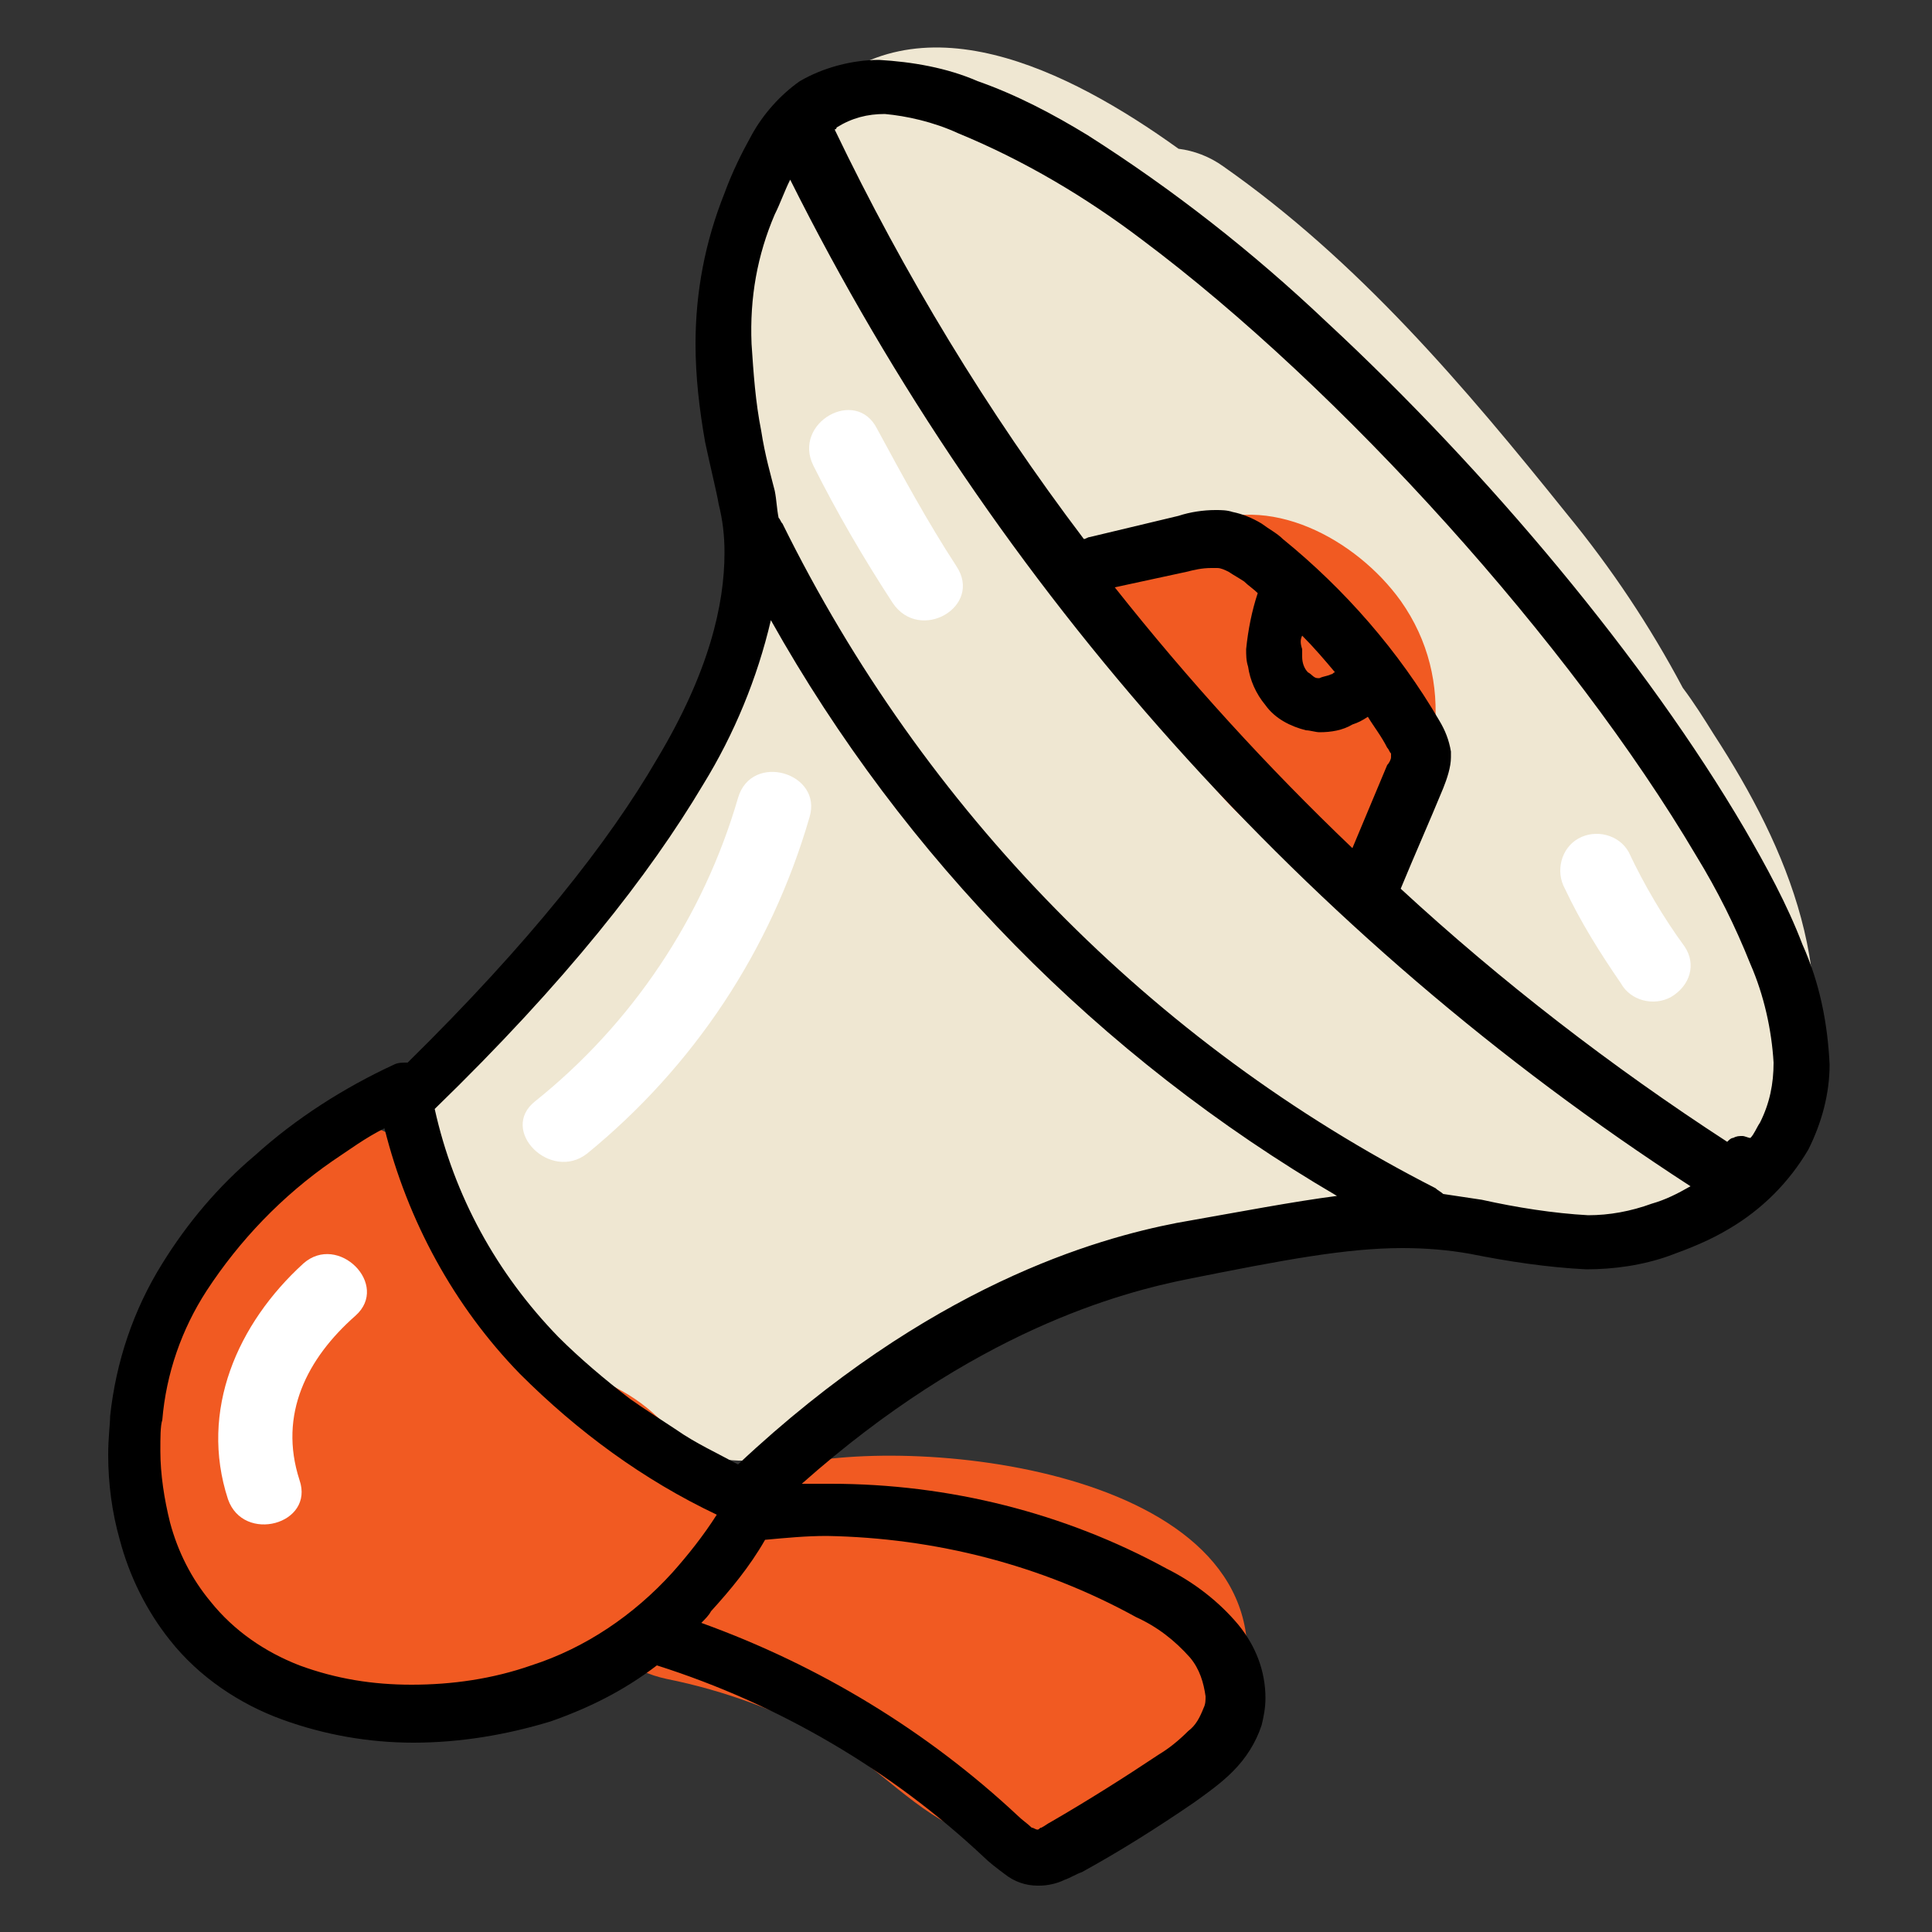 <?xml version="1.0"?><svg id="Layer_1" style="enable-background:new 0 0 100 100;" version="1.1" viewBox="0 0 100 100" xml:space="preserve" xmlns="http://www.w3.org/2000/svg" xmlns:xlink="http://www.w3.org/1999/xlink"><rect x="0" y="0" width="100" height="100" fill="#333333" stroke="none"/><style type="text/css">
	.st0{fill:#EFE7D2;}
	.st1{fill:#F15A22;}
	.st2{fill:#FFFFFF;}
	.st3{fill:none;}
</style><title/><g><g id="fill"><path class="st0" d="M88.7,38c-0.5-0.8-1-1.6-1.6-2.4c-1.7-3.2-3.7-6.2-6-9c-5.3-6.6-10.8-13.1-17.8-18c-0.7-0.5-1.5-0.8-2.3-0.9    c-5.7-4.1-13.5-8-18.9-2.6c-1.1,1.1-1.8,2.5-2.2,4c-4.1,4.9-2,12.3,0.2,17.9c0.2,0.5,0.4,1,0.6,1.5c-0.5,0.6-0.9,1.2-1.1,2    c-1.4,4.4-3.6,8.4-6.5,11.9c-2.8,3.3-6.2,5.4-7.5,9.6c-0.1,0.2-0.1,0.4-0.1,0.6c-6.8,4-0.6,12.9,3,17.2c2.2,2.6,5.2,5.2,8.7,5.7    c3.8,0.6,5.3-1.5,7.5-4c5.5-6.2,14.4-7.3,22.1-8.4c0.5-0.1,1-0.2,1.4-0.4c1.5,0.4,3,0.5,4.5,0.2c4,1.2,8.1,1.9,11.7,1.1    c1.6-0.3,3.1-1.1,4.2-2.2c2.2-0.1,4-1.6,4.5-3.7C95.4,50.7,92.6,44,88.7,38z"/><path class="st1" d="M42.2,75.6c-0.2,0-0.4,0.1-0.6,0.1c-0.8,0-1.4,0-2,0c-1,0-2,0.4-2.8,0.9c-0.2,0-0.4-0.1-0.6-0.1    c-0.8-1.9-2.2-3.5-4-4.5c-2.1-1.2-5.5-1.8-6.9-3.9c-0.2-0.6-0.5-1.3-0.8-1.8c-0.1-0.2-0.2-0.4-0.3-0.7c-0.3-0.6-0.6-1.2-1.1-1.7    c0.2-3.6-3.7-7.4-7.9-5.2c-5.7,3-8.7,10.7-8.3,16.9C7.3,82.5,13.5,88,19.8,89c3.4,0.6,8.6-0.7,12.4-3.2c0.7,0.6,1.4,0.9,2.3,1.1    c3,0.6,6,1.7,8.6,3.2c2.4,1.4,4.3,3.7,7,4.8c3.5,1.4,8.3-0.5,11.2-3.3c1.2-0.2,2.1-1.1,2.5-2.2C68.5,77.2,50.4,74.4,42.2,75.6z"/><path class="st1" d="M72.5,31.1c-2.3-3.2-6.9-5.7-10.6-3.8c-0.4-0.1-0.9-0.1-1.3-0.1c-1.2,0-2.3,0.6-2.9,1.7    c-1.6,3.3,1.2,6.9,3.2,9.4c1.3,1.7,3.4,4.6,5.8,5.7c0.1,0.1,0.1,0.2,0.2,0.3c1.2,1.2,3.6,1.4,4.7,0C74.6,40.4,75.4,35.2,72.5,31.1    z"/><path class="st2" d="M38.2,41.3C36.4,47.5,32.7,53,27.7,57c-1.9,1.5,0.8,4.2,2.7,2.7c5.5-4.5,9.5-10.5,11.5-17.4    C42.6,40,38.9,38.9,38.2,41.3z"/><path class="st2" d="M49.5,29.3c-1.5-2.3-2.8-4.7-4.1-7.1c-1.1-2.2-4.4-0.3-3.3,1.9c1.2,2.4,2.6,4.8,4.1,7.1    C47.6,33.3,50.9,31.4,49.5,29.3z"/><path class="st2" d="M87.2,49c-1.1-1.5-2.1-3.2-2.9-4.9c-0.5-0.9-1.7-1.2-2.6-0.7c-0.9,0.5-1.2,1.7-0.7,2.6    c0.8,1.7,1.8,3.3,2.9,4.9c0.5,0.9,1.7,1.2,2.6,0.7C87.5,51,87.8,49.9,87.2,49z"/><path class="st2" d="M15.7,65.4c-3.4,3.1-5.4,7.6-3.9,12.2c0.8,2.3,4.5,1.3,3.7-1c-1.1-3.4,0.4-6.3,2.9-8.5    C20.2,66.5,17.5,63.8,15.7,65.4z"/></g><g id="line_copy"><path class="st3" d="M36.9,83.4c-0.2,0.2-0.4,0.4-0.5,0.6c6.1,2.2,11.7,5.6,16.4,10c0.2,0.2,0.4,0.4,0.7,0.6    c0.1,0.1,0.2,0.1,0.3,0.1h0c0.1,0,0.1,0,0.2-0.1c0.2-0.1,0.4-0.2,0.5-0.3c1.9-1.1,3.8-2.2,5.6-3.5c0.6-0.4,1.1-0.8,1.5-1.2    c0.4-0.3,0.6-0.8,0.8-1.2c0.1-0.2,0.1-0.4,0.1-0.6c0-0.7-0.3-1.4-0.8-2c-0.8-0.9-1.8-1.6-2.8-2.1c-4.9-2.7-10.4-4.1-16-4.1    c-1.1,0-2.1,0.1-3.2,0.2C38.8,81,37.9,82.3,36.9,83.4z"/><path class="st3" d="M24.6,63.1c1.1,2.2,2.6,4.2,4.3,6c1.2,1.2,2.4,2.3,3.7,3.2c0.7,0.5,1.4,1.1,2.4,1.6L23.5,60.5    C23.8,61.4,24.2,62.3,24.6,63.1z"/><path d="M72.6,64.6c1.2,0,2.4,0.1,3.5,0.3c2,0.4,4,0.7,6,0.8c1.4,0,2.9-0.2,4.3-0.7c1.1-0.4,2.1-0.8,3.1-1.4    c1.7-1,3.1-2.4,4.1-4.1c0.7-1.4,1.1-2.9,1.1-4.4c-0.1-2.1-0.5-4.2-1.4-6.2c-0.8-2.1-1.9-4.1-3-6c-5.1-8.7-13.3-18.5-21.6-26.2    C64.8,13,60.7,9.8,56.3,7c-1.8-1.1-3.7-2.1-5.7-2.8c-1.6-0.7-3.4-1-5.1-1.1c-1.4,0-2.9,0.4-4.1,1.1c-1,0.7-1.9,1.7-2.5,2.8    c-0.5,0.9-1,1.9-1.4,3c-1,2.5-1.5,5.1-1.5,7.8c0,1.7,0.2,3.4,0.5,5.1c0.3,1.4,0.6,2.6,0.7,3.2c0.2,0.8,0.3,1.6,0.3,2.5    c0,2.7-0.8,6.2-3.5,10.7c-2.5,4.3-6.6,9.5-12.9,15.7c-0.3,0-0.5,0-0.7,0.1c-2.6,1.2-5.1,2.8-7.2,4.7c-1.9,1.6-3.5,3.5-4.8,5.6    c-1.5,2.4-2.4,5.1-2.7,7.9l0,0c0,0.4-0.1,1.1-0.1,2c0,1.5,0.2,3,0.6,4.4c0.5,1.9,1.4,3.7,2.6,5.2c1.5,1.9,3.6,3.3,5.8,4.1    c2.2,0.8,4.5,1.2,6.8,1.2c2.4,0,4.8-0.4,7.1-1.1c2-0.7,3.8-1.6,5.5-2.9c6.3,2,12.1,5.4,16.9,9.9c0.3,0.3,0.7,0.6,1.1,0.9    c0.5,0.4,1.1,0.6,1.7,0.6h0.1c0.4,0,0.9-0.1,1.3-0.3c0.3-0.1,0.6-0.3,0.9-0.4c2-1.1,3.9-2.3,5.8-3.6c0.7-0.5,1.4-1,2-1.6    c0.7-0.7,1.2-1.5,1.5-2.4c0.1-0.4,0.2-0.9,0.2-1.4c0-1.4-0.5-2.7-1.4-3.8c-1-1.2-2.3-2.2-3.7-2.9c-5.3-2.9-11.3-4.4-17.4-4.4    c-0.5,0-1,0-1.5,0c8.9-7.9,16.5-9.9,20-10.6C66.5,65.2,69.7,64.6,72.6,64.6z M49.6,6.9c3.4,1.4,6.6,3.3,9.5,5.5    c10.3,7.7,22.2,20.9,28.7,31.9c1.1,1.8,2,3.6,2.8,5.6c0.7,1.6,1.1,3.4,1.2,5.1c0,1.1-0.2,2.1-0.7,3.1c-0.2,0.3-0.3,0.6-0.5,0.8    c-0.1,0-0.3-0.1-0.4-0.1c-0.2,0-0.3,0-0.5,0.1c-0.1,0-0.2,0.1-0.3,0.2c-6-3.9-11.7-8.3-16.9-13.1c0.7-1.7,1.5-3.5,2.2-5.2    c0.2-0.5,0.4-1.1,0.4-1.6c0-0.1,0-0.2,0-0.3l0,0c-0.1-0.6-0.3-1.1-0.6-1.6l0,0c-2.1-3.6-4.9-6.8-8.1-9.4c-0.3-0.3-0.7-0.5-1.1-0.8    c-0.5-0.3-1-0.5-1.5-0.6c-0.3-0.1-0.6-0.1-0.9-0.1c-0.6,0-1.3,0.1-1.9,0.3l-4.6,1.1c-0.1,0-0.2,0.1-0.3,0.1    c-5-6.6-9.3-13.7-12.9-21.2c0,0,0.1,0,0.1-0.1c0.8-0.5,1.6-0.7,2.5-0.7C46.9,6,48.3,6.3,49.6,6.9z M67.4,32.9    c0.6,0.6,1.2,1.3,1.7,1.9c-0.1,0-0.1,0.1-0.2,0.1c-0.2,0.1-0.4,0.1-0.6,0.2l-0.1,0c-0.2,0-0.3-0.2-0.5-0.3    c-0.2-0.2-0.3-0.5-0.3-0.8l0,0c0-0.1,0-0.3,0-0.4C67.3,33.3,67.3,33.1,67.4,32.9z M65.5,36.5c0.5,0.7,1.3,1.1,2.1,1.3    c0.2,0,0.5,0.1,0.7,0.1c0.6,0,1.2-0.1,1.7-0.4c0.3-0.1,0.5-0.2,0.8-0.4c0.3,0.5,0.7,1,1,1.6c0.1,0.1,0.1,0.2,0.2,0.3l0,0.1    c0,0,0,0.1,0,0.1c0,0.1-0.1,0.3-0.2,0.4L70,43.9c-4.4-4.2-8.5-8.7-12.3-13.5l3.7-0.8c0.4-0.1,0.8-0.2,1.3-0.2c0.1,0,0.2,0,0.3,0    c0.2,0,0.4,0.1,0.6,0.2c0.3,0.2,0.5,0.3,0.8,0.5c0.2,0.2,0.5,0.4,0.7,0.6c-0.3,0.9-0.5,1.9-0.6,2.9c0,0.3,0,0.6,0.1,0.9    C64.7,35.2,65,35.9,65.5,36.5L65.5,36.5z M40.1,11.1c0.3-0.6,0.5-1.2,0.8-1.8c10.6,21.2,26.7,39.2,46.6,52.1    c-0.7,0.4-1.3,0.7-2,0.9c-1.1,0.4-2.2,0.6-3.3,0.6c-1.8-0.1-3.7-0.4-5.5-0.8c-0.7-0.1-1.3-0.2-2-0.3c-0.1-0.1-0.3-0.2-0.4-0.3    c-14.7-7.5-26.5-19.6-33.8-34.4c-0.1-0.1-0.1-0.2-0.2-0.3c-0.1-0.5-0.1-0.9-0.2-1.4c-0.2-0.8-0.5-1.8-0.7-3.1    c-0.3-1.5-0.4-3-0.5-4.5C38.8,15.4,39.2,13.2,40.1,11.1z M38.2,75.8C37.1,75.2,36,74.7,35,74c-0.9-0.6-1.7-1.1-2.4-1.6    c-1.3-1-2.6-2.1-3.7-3.2c-3.2-3.3-5.4-7.3-6.4-11.8c6.8-6.6,11.1-12.1,13.9-16.8c1.6-2.6,2.8-5.5,3.5-8.5    c6.9,12.3,17,22.6,29.3,29.8c-2.3,0.3-4.9,0.8-8.3,1.4C56.8,64.1,48.1,66.5,38.2,75.8z M8.4,73.5c0.2-2.4,1-4.7,2.3-6.7    c1.7-2.6,3.9-4.9,6.5-6.7c0.9-0.6,1.7-1.2,2.7-1.7c1.2,4.8,3.6,9.2,7,12.7c3,3,6.4,5.5,10.2,7.3c-0.7,1.1-1.5,2.1-2.3,3    c-2,2.2-4.5,3.9-7.3,4.8c-2,0.7-4.1,1-6.2,1c-2,0-3.9-0.3-5.8-1c-1.8-0.7-3.4-1.8-4.6-3.3c-1-1.2-1.7-2.6-2.1-4.1    c-0.3-1.2-0.5-2.5-0.5-3.7C8.3,74.4,8.3,73.8,8.4,73.5L7,73.3L8.4,73.5z M58.8,83.7c1.1,0.5,2,1.2,2.8,2.1c0.5,0.6,0.7,1.3,0.8,2    c0,0.2,0,0.4-0.1,0.6c-0.2,0.5-0.4,0.9-0.8,1.2c-0.5,0.5-1,0.9-1.5,1.2c-1.8,1.2-3.7,2.4-5.6,3.5c-0.2,0.1-0.3,0.2-0.5,0.3    c-0.1,0-0.1,0.1-0.2,0.1h0c-0.1,0-0.2-0.1-0.3-0.1c-0.2-0.2-0.5-0.4-0.7-0.6c-4.7-4.4-10.3-7.8-16.4-10c0.2-0.2,0.4-0.4,0.5-0.6    c1-1.1,2-2.3,2.8-3.7c1.1-0.1,2.1-0.2,3.2-0.2C48.4,79.6,53.9,81,58.8,83.7z"/><polygon points="64.5,34.4 64.5,34.4 64.5,34.4   "/></g></g></svg>